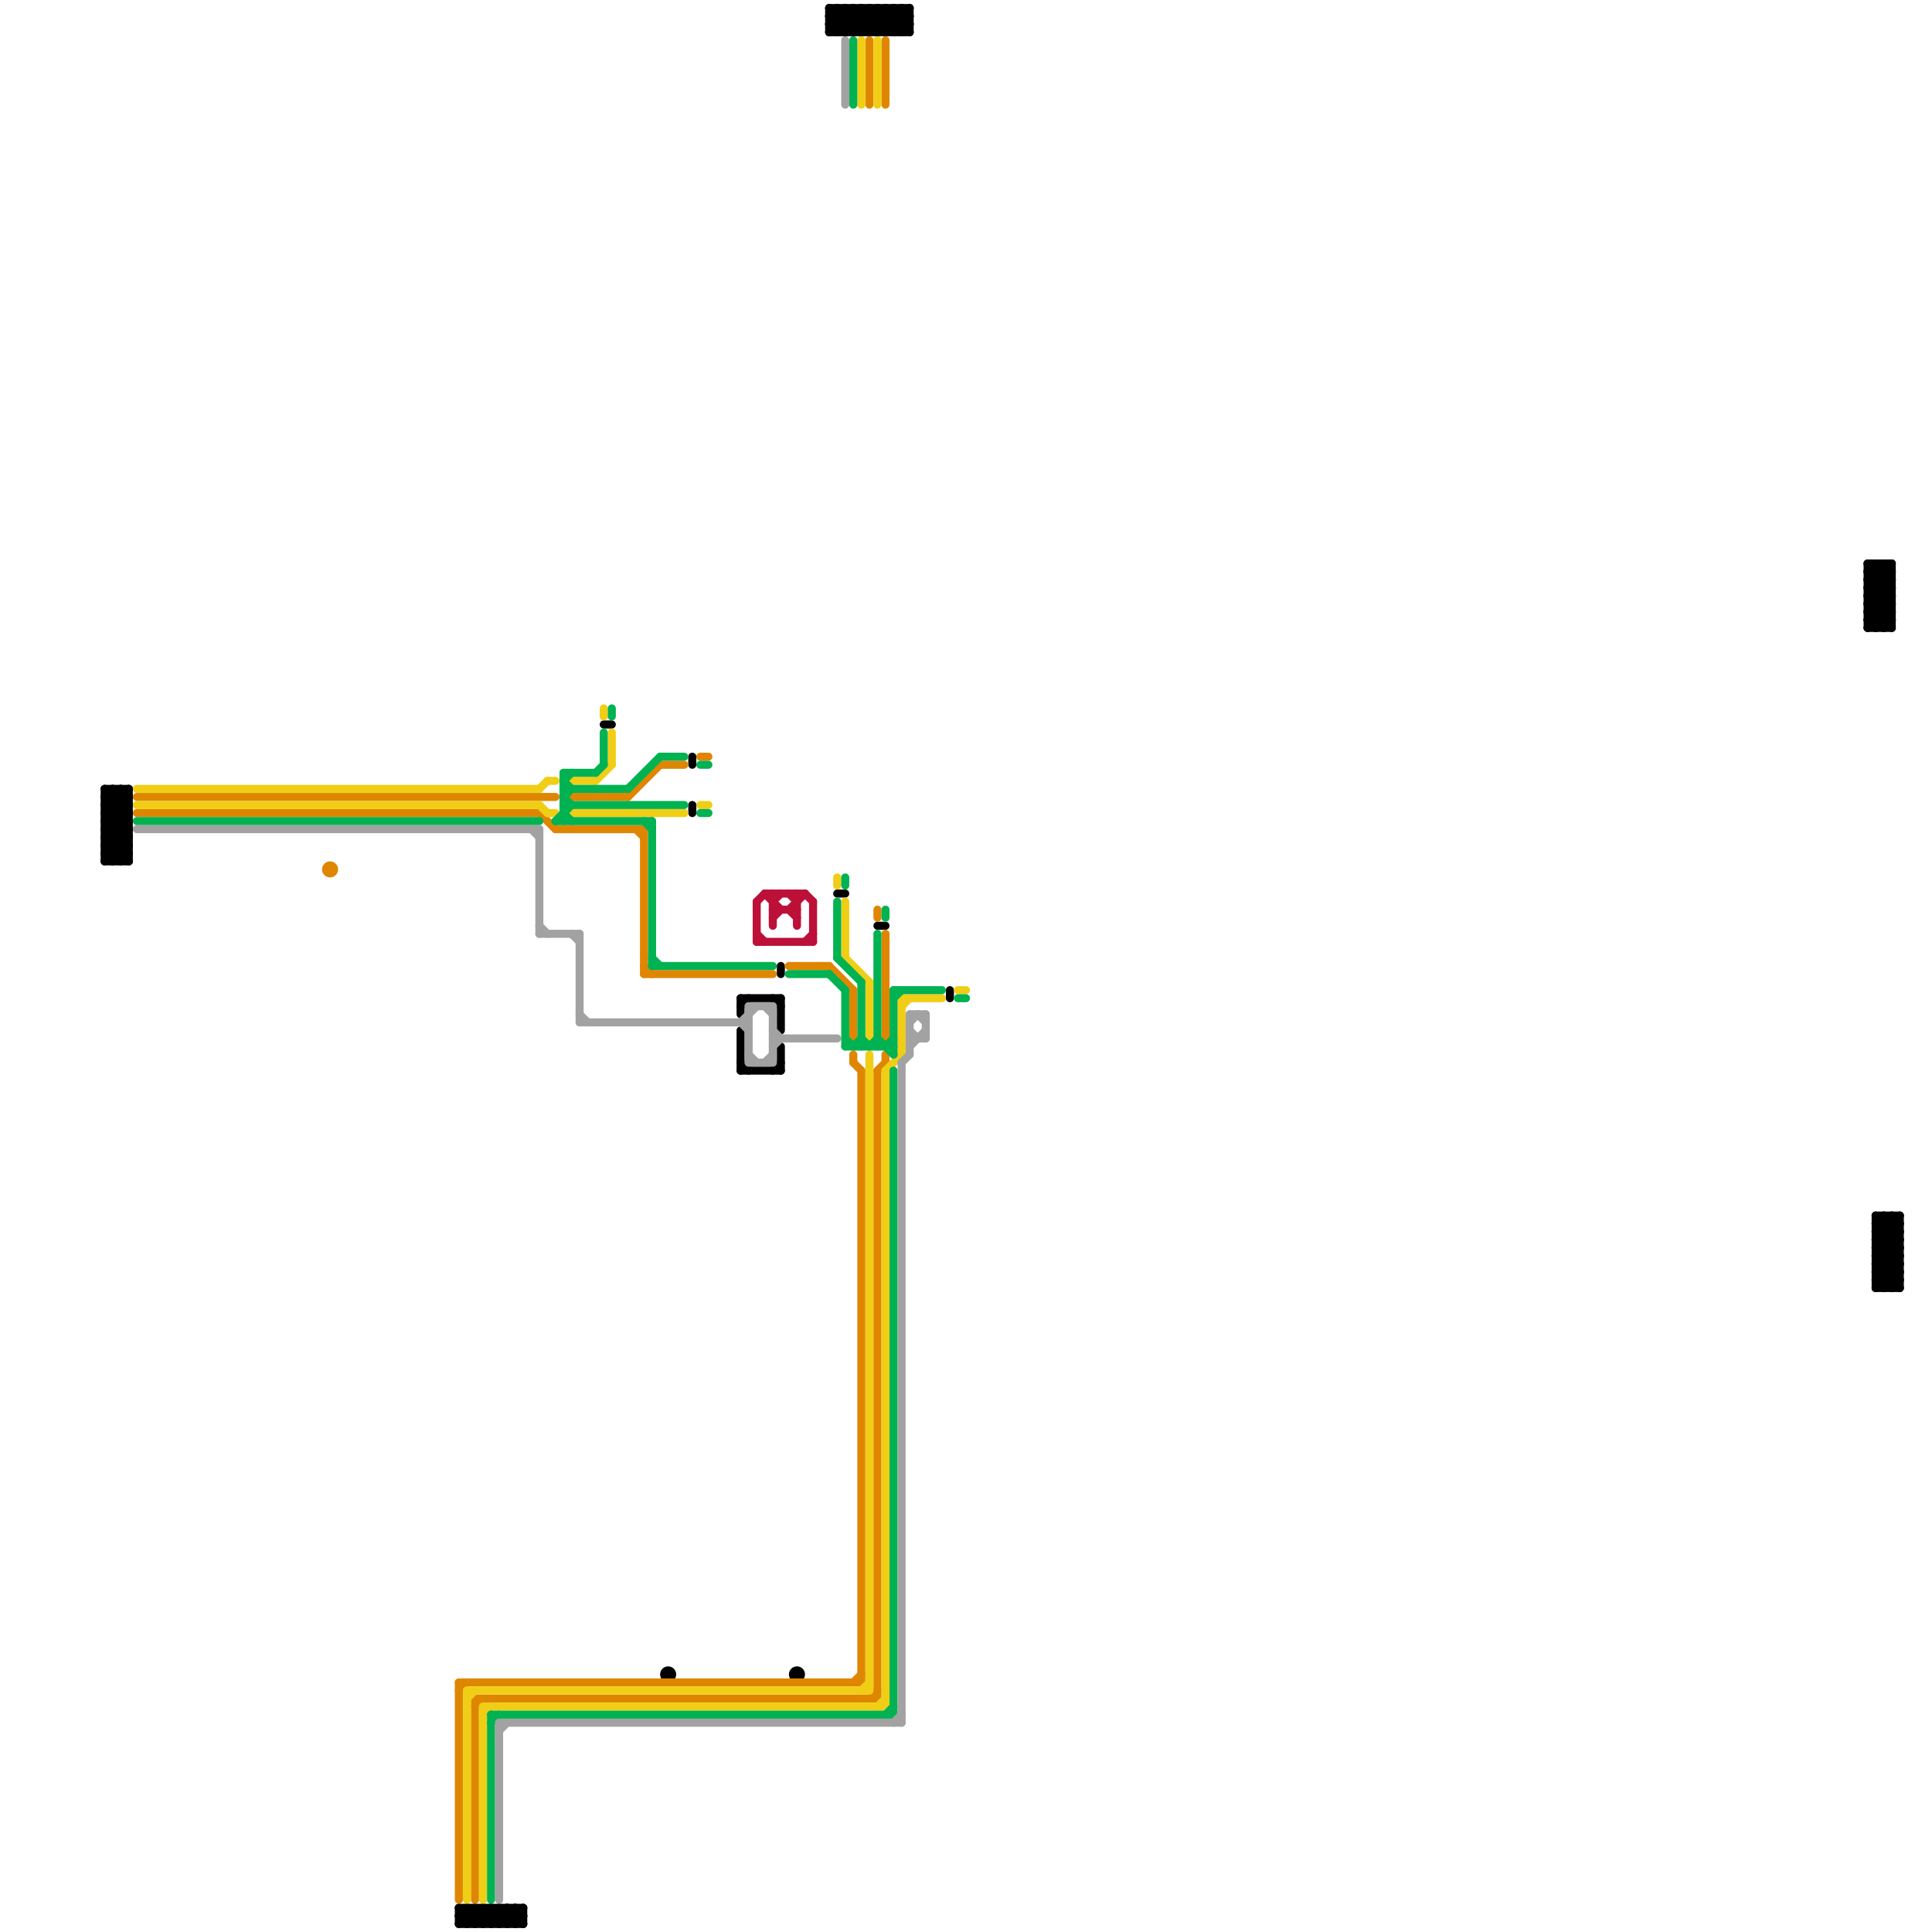 
<svg version="1.1" xmlns="http://www.w3.org/2000/svg" viewBox="0 0 240 240">
<style>line { stroke-width: 1; fill: none; stroke-linecap: round; stroke-linejoin: round; } .c0 { stroke: #000000 } .c1 { stroke: #df8600 } .c2 { stroke: #f0ce15 } .c3 { stroke: #00b251 } .c4 { stroke: #a2a2a2 } .c5 { stroke: #bd1038 } .w1 { stroke-width: 1; }</style><line class="c0 " x1="232" y1="70" x2="235" y2="73"/><line class="c0 " x1="232" y1="72" x2="235" y2="75"/><line class="c0 " x1="108" y1="4" x2="111" y2="1"/><line class="c0 " x1="118" y1="123" x2="118" y2="124"/><line class="c0 " x1="232" y1="73" x2="235" y2="73"/><line class="c0 " x1="13" y1="101" x2="16" y2="101"/><line class="c0 " x1="112" y1="1" x2="112" y2="4"/><line class="c0 " x1="234" y1="151" x2="236" y2="153"/><line class="c0 " x1="234" y1="70" x2="235" y2="71"/><line class="c0 " x1="233" y1="158" x2="236" y2="158"/><line class="c0 " x1="14" y1="107" x2="16" y2="105"/><line class="c0 " x1="232" y1="77" x2="235" y2="77"/><line class="c0 " x1="97" y1="130" x2="97" y2="133"/><line class="c0 " x1="63" y1="237" x2="65" y2="239"/><line class="c0 " x1="112" y1="1" x2="113" y2="2"/><line class="c0 " x1="13" y1="107" x2="16" y2="107"/><line class="c0 " x1="60" y1="237" x2="60" y2="239"/><line class="c0 " x1="233" y1="151" x2="236" y2="151"/><line class="c0 " x1="233" y1="155" x2="236" y2="152"/><line class="c0 " x1="107" y1="1" x2="107" y2="4"/><line class="c0 " x1="233" y1="157" x2="236" y2="154"/><line class="c0 " x1="13" y1="102" x2="16" y2="99"/><line class="c0 " x1="13" y1="104" x2="16" y2="101"/><line class="c0 " x1="59" y1="237" x2="59" y2="239"/><line class="c0 " x1="233" y1="159" x2="234" y2="160"/><line class="c0 " x1="13" y1="106" x2="14" y2="107"/><line class="c0 " x1="86" y1="94" x2="86" y2="95"/><line class="c0 " x1="233" y1="152" x2="236" y2="155"/><line class="c0 " x1="232" y1="71" x2="235" y2="74"/><line class="c0 " x1="13" y1="99" x2="16" y2="102"/><line class="c0 " x1="108" y1="1" x2="108" y2="4"/><line class="c0 " x1="13" y1="105" x2="15" y2="107"/><line class="c0 " x1="232" y1="70" x2="232" y2="78"/><line class="c0 " x1="75" y1="90" x2="76" y2="90"/><line class="c0 " x1="64" y1="239" x2="65" y2="238"/><line class="c0 " x1="13" y1="103" x2="16" y2="106"/><line class="c0 " x1="232" y1="75" x2="235" y2="78"/><line class="c0 " x1="13" y1="106" x2="16" y2="106"/><line class="c0 " x1="233" y1="153" x2="236" y2="153"/><line class="c0 " x1="233" y1="152" x2="234" y2="151"/><line class="c0 " x1="232" y1="71" x2="233" y2="70"/><line class="c0 " x1="13" y1="99" x2="14" y2="98"/><line class="c0 " x1="236" y1="151" x2="236" y2="160"/><line class="c0 " x1="16" y1="98" x2="16" y2="107"/><line class="c0 " x1="232" y1="70" x2="235" y2="70"/><line class="c0 " x1="232" y1="72" x2="235" y2="72"/><line class="c0 " x1="96" y1="124" x2="97" y2="125"/><line class="c0 " x1="110" y1="1" x2="113" y2="4"/><line class="c0 " x1="62" y1="237" x2="64" y2="239"/><line class="c0 " x1="232" y1="73" x2="235" y2="70"/><line class="c0 " x1="107" y1="1" x2="110" y2="4"/><line class="c0 " x1="65" y1="237" x2="65" y2="239"/><line class="c0 " x1="233" y1="154" x2="236" y2="154"/><line class="c0 " x1="233" y1="158" x2="236" y2="155"/><line class="c0 " x1="64" y1="237" x2="65" y2="238"/><line class="c0 " x1="233" y1="156" x2="236" y2="156"/><line class="c0 " x1="57" y1="239" x2="59" y2="237"/><line class="c0 " x1="103" y1="1" x2="106" y2="4"/><line class="c0 " x1="111" y1="1" x2="111" y2="4"/><line class="c0 " x1="103" y1="2" x2="113" y2="2"/><line class="c0 " x1="97" y1="120" x2="97" y2="121"/><line class="c0 " x1="233" y1="70" x2="235" y2="72"/><line class="c0 " x1="64" y1="237" x2="64" y2="239"/><line class="c0 " x1="233" y1="160" x2="236" y2="160"/><line class="c0 " x1="234" y1="70" x2="234" y2="78"/><line class="c0 " x1="111" y1="4" x2="113" y2="2"/><line class="c0 " x1="108" y1="1" x2="111" y2="4"/><line class="c0 " x1="233" y1="155" x2="236" y2="158"/><line class="c0 " x1="103" y1="4" x2="106" y2="1"/><line class="c0 " x1="233" y1="157" x2="236" y2="160"/><line class="c0 " x1="13" y1="102" x2="16" y2="105"/><line class="c0 " x1="63" y1="237" x2="63" y2="239"/><line class="c0 " x1="13" y1="104" x2="16" y2="107"/><line class="c0 " x1="232" y1="74" x2="235" y2="71"/><line class="c0 " x1="232" y1="76" x2="235" y2="73"/><line class="c0 " x1="92" y1="124" x2="97" y2="124"/><line class="c0 " x1="232" y1="71" x2="235" y2="71"/><line class="c0 " x1="13" y1="99" x2="16" y2="99"/><line class="c0 " x1="233" y1="151" x2="233" y2="160"/><line class="c0 " x1="234" y1="160" x2="236" y2="158"/><line class="c0 " x1="97" y1="124" x2="97" y2="128"/><line class="c0 " x1="105" y1="1" x2="105" y2="4"/><line class="c0 " x1="15" y1="107" x2="16" y2="106"/><line class="c0 " x1="232" y1="75" x2="235" y2="75"/><line class="c0 " x1="86" y1="100" x2="86" y2="101"/><line class="c0 " x1="13" y1="106" x2="16" y2="103"/><line class="c0 " x1="112" y1="4" x2="113" y2="3"/><line class="c0 " x1="233" y1="159" x2="236" y2="159"/><line class="c0 " x1="57" y1="237" x2="65" y2="237"/><line class="c0 " x1="57" y1="239" x2="65" y2="239"/><line class="c0 " x1="235" y1="151" x2="236" y2="152"/><line class="c0 " x1="62" y1="237" x2="62" y2="239"/><line class="c0 " x1="232" y1="78" x2="235" y2="78"/><line class="c0 " x1="92" y1="133" x2="97" y2="133"/><line class="c0 " x1="109" y1="1" x2="109" y2="4"/><line class="c0 " x1="233" y1="70" x2="233" y2="78"/><line class="c0 " x1="233" y1="154" x2="236" y2="151"/><line class="c0 " x1="92" y1="132" x2="93" y2="133"/><line class="c0 " x1="233" y1="156" x2="236" y2="153"/><line class="c0 " x1="13" y1="101" x2="16" y2="98"/><line class="c0 " x1="103" y1="2" x2="105" y2="4"/><line class="c0 " x1="232" y1="76" x2="234" y2="78"/><line class="c0 " x1="235" y1="70" x2="235" y2="78"/><line class="c0 " x1="233" y1="160" x2="236" y2="157"/><line class="c0 " x1="232" y1="77" x2="235" y2="74"/><line class="c0 " x1="13" y1="107" x2="16" y2="104"/><line class="c0 " x1="233" y1="151" x2="236" y2="154"/><line class="c0 " x1="103" y1="4" x2="113" y2="4"/><line class="c0 " x1="13" y1="102" x2="16" y2="102"/><line class="c0 " x1="92" y1="124" x2="92" y2="126"/><line class="c0 " x1="13" y1="104" x2="16" y2="104"/><line class="c0 " x1="103" y1="1" x2="103" y2="4"/><line class="c0 " x1="92" y1="125" x2="93" y2="124"/><line class="c0 " x1="234" y1="78" x2="235" y2="77"/><line class="c0 " x1="232" y1="74" x2="235" y2="77"/><line class="c0 " x1="58" y1="239" x2="60" y2="237"/><line class="c0 " x1="111" y1="1" x2="113" y2="3"/><line class="c0 " x1="235" y1="160" x2="236" y2="159"/><line class="c0 " x1="233" y1="152" x2="236" y2="152"/><line class="c0 " x1="14" y1="98" x2="16" y2="100"/><line class="c0 " x1="109" y1="115" x2="110" y2="115"/><line class="c0 " x1="60" y1="239" x2="62" y2="237"/><line class="c0 " x1="109" y1="1" x2="112" y2="4"/><line class="c0 " x1="232" y1="77" x2="233" y2="78"/><line class="c0 " x1="15" y1="98" x2="16" y2="99"/><line class="c0 " x1="104" y1="1" x2="104" y2="4"/><line class="c0 " x1="13" y1="103" x2="16" y2="103"/><line class="c0 " x1="59" y1="239" x2="61" y2="237"/><line class="c0 " x1="113" y1="1" x2="113" y2="4"/><line class="c0 " x1="13" y1="105" x2="16" y2="105"/><line class="c0 " x1="92" y1="128" x2="92" y2="133"/><line class="c0 " x1="103" y1="2" x2="104" y2="1"/><line class="c0 " x1="233" y1="159" x2="236" y2="156"/><line class="c0 " x1="13" y1="98" x2="16" y2="101"/><line class="c0 " x1="103" y1="1" x2="113" y2="1"/><line class="c0 " x1="13" y1="100" x2="16" y2="103"/><line class="c0 " x1="57" y1="237" x2="59" y2="239"/><line class="c0 " x1="103" y1="3" x2="113" y2="3"/><line class="c0 " x1="106" y1="1" x2="106" y2="4"/><line class="c0 " x1="235" y1="151" x2="235" y2="160"/><line class="c0 " x1="61" y1="239" x2="63" y2="237"/><line class="c0 " x1="109" y1="4" x2="112" y2="1"/><line class="c0 " x1="232" y1="78" x2="235" y2="75"/><line class="c0 " x1="58" y1="237" x2="58" y2="239"/><line class="c0 " x1="232" y1="72" x2="234" y2="70"/><line class="c0 " x1="57" y1="238" x2="58" y2="237"/><line class="c0 " x1="105" y1="4" x2="108" y2="1"/><line class="c0 " x1="233" y1="154" x2="236" y2="157"/><line class="c0 " x1="233" y1="158" x2="235" y2="160"/><line class="c0 " x1="233" y1="156" x2="236" y2="159"/><line class="c0 " x1="232" y1="73" x2="235" y2="76"/><line class="c0 " x1="13" y1="101" x2="16" y2="104"/><line class="c0 " x1="104" y1="111" x2="105" y2="111"/><line class="c0 " x1="233" y1="153" x2="235" y2="151"/><line class="c0 " x1="58" y1="237" x2="60" y2="239"/><line class="c0 " x1="13" y1="100" x2="15" y2="98"/><line class="c0 " x1="107" y1="4" x2="110" y2="1"/><line class="c0 " x1="233" y1="78" x2="235" y2="76"/><line class="c0 " x1="104" y1="4" x2="107" y2="1"/><line class="c0 " x1="14" y1="98" x2="14" y2="107"/><line class="c0 " x1="103" y1="3" x2="105" y2="1"/><line class="c0 " x1="105" y1="1" x2="108" y2="4"/><line class="c0 " x1="62" y1="239" x2="64" y2="237"/><line class="c0 " x1="60" y1="237" x2="62" y2="239"/><line class="c0 " x1="233" y1="155" x2="236" y2="155"/><line class="c0 " x1="13" y1="98" x2="13" y2="107"/><line class="c0 " x1="57" y1="238" x2="58" y2="239"/><line class="c0 " x1="233" y1="157" x2="236" y2="157"/><line class="c0 " x1="106" y1="4" x2="109" y2="1"/><line class="c0 " x1="110" y1="1" x2="110" y2="4"/><line class="c0 " x1="96" y1="133" x2="97" y2="132"/><line class="c0 " x1="59" y1="237" x2="61" y2="239"/><line class="c0 " x1="232" y1="74" x2="235" y2="74"/><line class="c0 " x1="104" y1="1" x2="107" y2="4"/><line class="c0 " x1="232" y1="76" x2="235" y2="76"/><line class="c0 " x1="15" y1="98" x2="15" y2="107"/><line class="c0 " x1="103" y1="3" x2="104" y2="4"/><line class="c0 " x1="63" y1="239" x2="65" y2="237"/><line class="c0 " x1="234" y1="151" x2="234" y2="160"/><line class="c0 " x1="61" y1="237" x2="63" y2="239"/><line class="c0 " x1="57" y1="238" x2="65" y2="238"/><line class="c0 " x1="106" y1="1" x2="109" y2="4"/><line class="c0 " x1="61" y1="237" x2="61" y2="239"/><line class="c0 " x1="232" y1="75" x2="235" y2="72"/><line class="c0 " x1="13" y1="103" x2="16" y2="100"/><line class="c0 " x1="57" y1="237" x2="57" y2="239"/><line class="c0 " x1="13" y1="105" x2="16" y2="102"/><line class="c0 " x1="13" y1="98" x2="16" y2="98"/><line class="c0 " x1="13" y1="100" x2="16" y2="100"/><line class="c0 " x1="110" y1="4" x2="113" y2="1"/><line class="c0 " x1="233" y1="153" x2="236" y2="156"/><circle cx="99" cy="208" r="1" fill="#000000" /><circle cx="83" cy="208" r="1" fill="#000000" /><line class="c1 " x1="57" y1="209" x2="107" y2="209"/><line class="c1 " x1="80" y1="120" x2="81" y2="121"/><line class="c1 " x1="106" y1="123" x2="106" y2="129"/><line class="c1 " x1="109" y1="133" x2="109" y2="211"/><line class="c1 " x1="107" y1="133" x2="107" y2="209"/><line class="c1 " x1="79" y1="103" x2="80" y2="104"/><line class="c1 " x1="59" y1="211" x2="109" y2="211"/><line class="c1 " x1="59" y1="212" x2="60" y2="211"/><line class="c1 " x1="82" y1="95" x2="85" y2="95"/><line class="c1 " x1="57" y1="210" x2="58" y2="209"/><line class="c1 " x1="106" y1="209" x2="107" y2="208"/><line class="c1 " x1="98" y1="120" x2="103" y2="120"/><line class="c1 " x1="108" y1="5" x2="108" y2="13"/><line class="c1 " x1="110" y1="116" x2="110" y2="129"/><line class="c1 " x1="80" y1="121" x2="96" y2="121"/><line class="c1 " x1="103" y1="120" x2="106" y2="123"/><line class="c1 " x1="109" y1="133" x2="110" y2="132"/><line class="c1 " x1="17" y1="99" x2="69" y2="99"/><line class="c1 " x1="110" y1="5" x2="110" y2="13"/><line class="c1 " x1="108" y1="211" x2="109" y2="210"/><line class="c1 " x1="106" y1="132" x2="107" y2="133"/><line class="c1 " x1="110" y1="131" x2="110" y2="132"/><line class="c1 " x1="106" y1="131" x2="106" y2="132"/><line class="c1 " x1="109" y1="113" x2="109" y2="114"/><line class="c1 " x1="71" y1="99" x2="78" y2="99"/><line class="c1 " x1="69" y1="103" x2="80" y2="103"/><line class="c1 " x1="59" y1="211" x2="59" y2="236"/><line class="c1 " x1="17" y1="101" x2="67" y2="101"/><line class="c1 " x1="78" y1="99" x2="82" y2="95"/><line class="c1 " x1="67" y1="101" x2="69" y2="103"/><line class="c1 " x1="87" y1="94" x2="88" y2="94"/><line class="c1 " x1="57" y1="209" x2="57" y2="236"/><line class="c1 " x1="80" y1="103" x2="80" y2="121"/><circle cx="41" cy="108" r="1" fill="#df8600" /><line class="c2 " x1="75" y1="88" x2="75" y2="89"/><line class="c2 " x1="74" y1="97" x2="76" y2="95"/><line class="c2 " x1="105" y1="112" x2="105" y2="119"/><line class="c2 " x1="67" y1="98" x2="68" y2="97"/><line class="c2 " x1="87" y1="100" x2="88" y2="100"/><line class="c2 " x1="105" y1="119" x2="108" y2="122"/><line class="c2 " x1="58" y1="210" x2="58" y2="236"/><line class="c2 " x1="112" y1="125" x2="113" y2="124"/><line class="c2 " x1="104" y1="109" x2="104" y2="110"/><line class="c2 " x1="108" y1="131" x2="108" y2="210"/><line class="c2 " x1="71" y1="97" x2="74" y2="97"/><line class="c2 " x1="109" y1="212" x2="110" y2="211"/><line class="c2 " x1="68" y1="97" x2="69" y2="97"/><line class="c2 " x1="17" y1="98" x2="67" y2="98"/><line class="c2 " x1="60" y1="212" x2="60" y2="236"/><line class="c2 " x1="17" y1="100" x2="67" y2="100"/><line class="c2 " x1="76" y1="91" x2="76" y2="95"/><line class="c2 " x1="58" y1="210" x2="108" y2="210"/><line class="c2 " x1="110" y1="133" x2="112" y2="131"/><line class="c2 " x1="60" y1="212" x2="110" y2="212"/><line class="c2 " x1="60" y1="213" x2="61" y2="212"/><line class="c2 " x1="109" y1="5" x2="109" y2="13"/><line class="c2 " x1="58" y1="211" x2="59" y2="210"/><line class="c2 " x1="68" y1="101" x2="69" y2="101"/><line class="c2 " x1="110" y1="133" x2="110" y2="212"/><line class="c2 " x1="71" y1="101" x2="85" y2="101"/><line class="c2 " x1="119" y1="123" x2="120" y2="123"/><line class="c2 " x1="107" y1="210" x2="108" y2="209"/><line class="c2 " x1="112" y1="124" x2="112" y2="131"/><line class="c2 " x1="67" y1="100" x2="68" y2="101"/><line class="c2 " x1="108" y1="122" x2="108" y2="129"/><line class="c2 " x1="107" y1="5" x2="107" y2="13"/><line class="c2 " x1="112" y1="124" x2="117" y2="124"/><line class="c3 " x1="107" y1="129" x2="108" y2="130"/><line class="c3 " x1="109" y1="116" x2="109" y2="130"/><line class="c3 " x1="119" y1="124" x2="120" y2="124"/><line class="c3 " x1="70" y1="98" x2="78" y2="98"/><line class="c3 " x1="81" y1="119" x2="82" y2="120"/><line class="c3 " x1="106" y1="130" x2="107" y2="129"/><line class="c3 " x1="70" y1="96" x2="70" y2="102"/><line class="c3 " x1="105" y1="130" x2="111" y2="130"/><line class="c3 " x1="70" y1="99" x2="71" y2="100"/><line class="c3 " x1="70" y1="101" x2="71" y2="102"/><line class="c3 " x1="78" y1="98" x2="82" y2="94"/><line class="c3 " x1="105" y1="109" x2="105" y2="110"/><line class="c3 " x1="61" y1="213" x2="111" y2="213"/><line class="c3 " x1="74" y1="96" x2="75" y2="95"/><line class="c3 " x1="103" y1="121" x2="105" y2="123"/><line class="c3 " x1="111" y1="123" x2="117" y2="123"/><line class="c3 " x1="87" y1="95" x2="88" y2="95"/><line class="c3 " x1="70" y1="96" x2="74" y2="96"/><line class="c3 " x1="107" y1="122" x2="107" y2="130"/><line class="c3 " x1="70" y1="97" x2="71" y2="96"/><line class="c3 " x1="80" y1="102" x2="81" y2="103"/><line class="c3 " x1="81" y1="120" x2="96" y2="120"/><line class="c3 " x1="69" y1="102" x2="81" y2="102"/><line class="c3 " x1="110" y1="113" x2="110" y2="114"/><line class="c3 " x1="111" y1="123" x2="111" y2="131"/><line class="c3 " x1="110" y1="130" x2="111" y2="129"/><line class="c3 " x1="61" y1="213" x2="61" y2="236"/><line class="c3 " x1="70" y1="100" x2="85" y2="100"/><line class="c3 " x1="110" y1="213" x2="111" y2="212"/><line class="c3 " x1="111" y1="133" x2="111" y2="213"/><line class="c3 " x1="81" y1="102" x2="81" y2="120"/><line class="c3 " x1="108" y1="130" x2="109" y2="129"/><line class="c3 " x1="104" y1="112" x2="104" y2="119"/><line class="c3 " x1="111" y1="124" x2="112" y2="123"/><line class="c3 " x1="75" y1="91" x2="75" y2="95"/><line class="c3 " x1="106" y1="5" x2="106" y2="13"/><line class="c3 " x1="69" y1="102" x2="71" y2="100"/><line class="c3 " x1="70" y1="97" x2="71" y2="98"/><line class="c3 " x1="61" y1="214" x2="62" y2="213"/><line class="c3 " x1="105" y1="123" x2="105" y2="130"/><line class="c3 " x1="105" y1="129" x2="106" y2="130"/><line class="c3 " x1="109" y1="129" x2="111" y2="131"/><line class="c3 " x1="76" y1="88" x2="76" y2="89"/><line class="c3 " x1="70" y1="99" x2="71" y2="98"/><line class="c3 " x1="82" y1="94" x2="85" y2="94"/><line class="c3 " x1="87" y1="101" x2="88" y2="101"/><line class="c3 " x1="104" y1="119" x2="107" y2="122"/><line class="c3 " x1="17" y1="102" x2="67" y2="102"/><line class="c3 " x1="98" y1="121" x2="103" y2="121"/><line class="c4 " x1="113" y1="126" x2="113" y2="131"/><line class="c4 " x1="96" y1="128" x2="97" y2="129"/><line class="c4 " x1="113" y1="127" x2="114" y2="126"/><line class="c4 " x1="111" y1="214" x2="112" y2="213"/><line class="c4 " x1="105" y1="5" x2="105" y2="13"/><line class="c4 " x1="96" y1="130" x2="97" y2="129"/><line class="c4 " x1="93" y1="125" x2="96" y2="125"/><line class="c4 " x1="67" y1="103" x2="67" y2="116"/><line class="c4 " x1="93" y1="125" x2="93" y2="132"/><line class="c4 " x1="93" y1="131" x2="94" y2="132"/><line class="c4 " x1="113" y1="130" x2="115" y2="128"/><line class="c4 " x1="92" y1="127" x2="94" y2="125"/><line class="c4 " x1="17" y1="103" x2="67" y2="103"/><line class="c4 " x1="72" y1="126" x2="73" y2="127"/><line class="c4 " x1="95" y1="125" x2="96" y2="126"/><line class="c4 " x1="113" y1="129" x2="115" y2="129"/><line class="c4 " x1="62" y1="215" x2="63" y2="214"/><line class="c4 " x1="62" y1="214" x2="62" y2="236"/><line class="c4 " x1="93" y1="132" x2="96" y2="132"/><line class="c4 " x1="114" y1="126" x2="115" y2="127"/><line class="c4 " x1="67" y1="116" x2="72" y2="116"/><line class="c4 " x1="66" y1="103" x2="67" y2="104"/><line class="c4 " x1="112" y1="132" x2="113" y2="131"/><line class="c4 " x1="113" y1="126" x2="115" y2="126"/><line class="c4 " x1="96" y1="125" x2="96" y2="132"/><line class="c4 " x1="113" y1="128" x2="114" y2="129"/><line class="c4 " x1="67" y1="115" x2="68" y2="116"/><line class="c4 " x1="72" y1="127" x2="93" y2="127"/><line class="c4 " x1="115" y1="126" x2="115" y2="129"/><line class="c4 " x1="95" y1="132" x2="96" y2="131"/><line class="c4 " x1="71" y1="116" x2="72" y2="117"/><line class="c4 " x1="112" y1="132" x2="112" y2="214"/><line class="c4 " x1="92" y1="127" x2="93" y2="128"/><line class="c4 " x1="72" y1="116" x2="72" y2="127"/><line class="c4 " x1="96" y1="129" x2="104" y2="129"/><line class="c4 " x1="62" y1="214" x2="112" y2="214"/><line class="c5 " x1="96" y1="112" x2="97" y2="111"/><line class="c5 " x1="98" y1="113" x2="100" y2="111"/><line class="c5 " x1="100" y1="111" x2="101" y2="112"/><line class="c5 " x1="96" y1="111" x2="96" y2="115"/><line class="c5 " x1="100" y1="117" x2="101" y2="116"/><line class="c5 " x1="96" y1="113" x2="99" y2="113"/><line class="c5 " x1="94" y1="112" x2="94" y2="117"/><line class="c5 " x1="95" y1="111" x2="97" y2="113"/><line class="c5 " x1="94" y1="112" x2="95" y2="111"/><line class="c5 " x1="95" y1="111" x2="100" y2="111"/><line class="c5 " x1="94" y1="117" x2="101" y2="117"/><line class="c5 " x1="99" y1="111" x2="99" y2="115"/><line class="c5 " x1="98" y1="111" x2="99" y2="112"/><line class="c5 " x1="96" y1="114" x2="97" y2="113"/><line class="c5 " x1="98" y1="113" x2="99" y2="114"/><line class="c5 " x1="94" y1="116" x2="95" y2="117"/><line class="c5 " x1="101" y1="112" x2="101" y2="117"/>


</svg>

